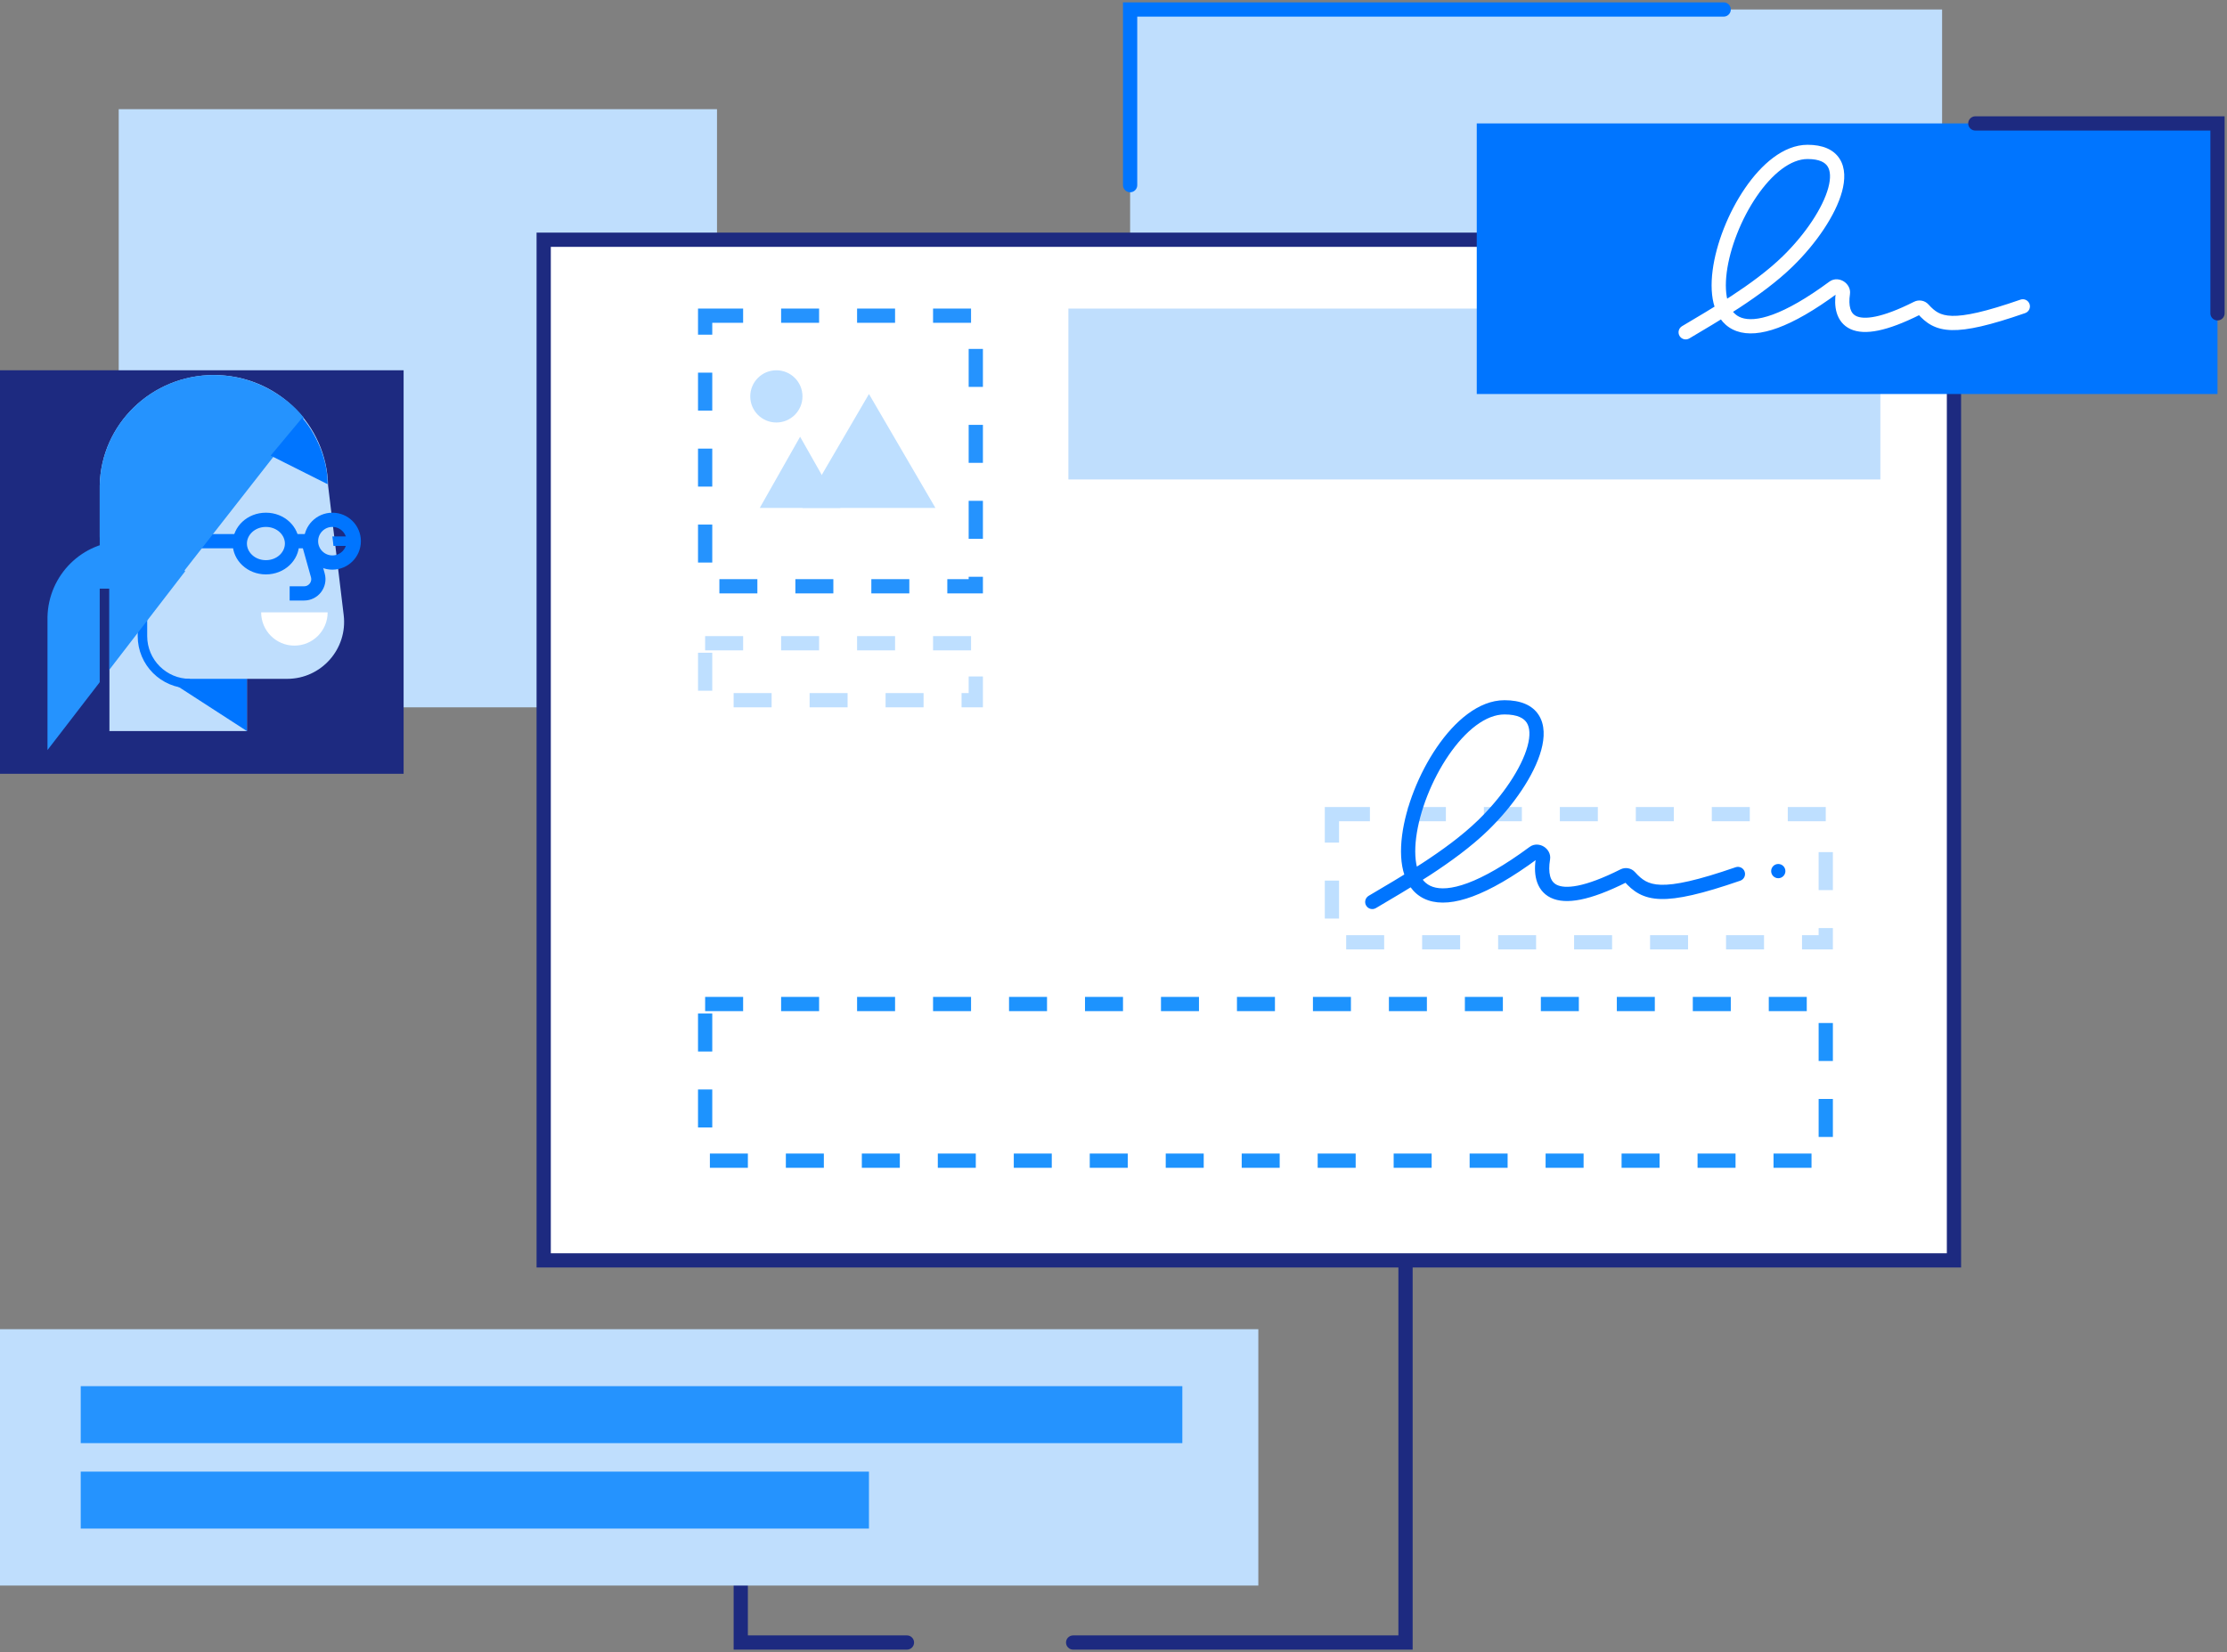 <svg width="469" height="348" viewBox="0 0 469 348" fill="none" xmlns="http://www.w3.org/2000/svg">
<rect x="0" y="0" width="469" height="348" fill="#808080" stroke="none"/>
<path d="M156 346H154.5V347.5H156V346ZM296 346V347.5H297.5V346H296ZM226 344.5C225.172 344.5 224.5 345.172 224.5 346C224.5 346.828 225.172 347.5 226 347.5V344.5ZM191 347.5C191.828 347.5 192.5 346.828 192.5 346C192.5 345.172 191.828 344.5 191 344.5V347.5ZM154.5 333.5V346H157.5V333.5H154.5ZM297.5 346V265.5H294.5V346H297.5ZM226 347.5H296V344.5H226V347.5ZM156 347.5H191V344.5H156V347.5Z" fill="#1D2A80"/>
<rect x="25" y="23" width="126" height="126" fill="#BFDEFD"/>
<rect x="238" y="2" width="171" height="105" fill="#BFDEFD"/>
<rect y="280" width="265" height="54" fill="#BFDEFD"/>
<rect x="114.5" y="50.5" width="297" height="215" fill="white" stroke="#1D2A80" stroke-width="3"/>
<rect y="78" width="85" height="85" fill="#1D2A80"/>
<path d="M168.5 92L177 107H160L168.5 92Z" fill="#BEDFFF"/>
<path d="M183 83L197 107H169L183 83Z" fill="#BEDFFF"/>
<circle cx="163.5" cy="83.5" r="5.5" fill="#BEDFFF"/>
<rect x="148.5" y="66.5" width="57" height="57" stroke="#2593FE" stroke-width="3" stroke-dasharray="8 8"/>
<rect x="148.5" y="135.5" width="57" height="12" stroke="#BEDFFF" stroke-width="3" stroke-dasharray="8 8"/>
<rect x="225" y="65" width="171" height="36" fill="#BFDEFD"/>
<rect x="280.5" y="171.5" width="104" height="27" stroke="#BEDFFF" stroke-width="3" stroke-dasharray="8 8"/>
<rect x="148.5" y="211.5" width="236" height="33" stroke="#1D93FE" stroke-width="3" stroke-dasharray="8 8"/>
<path d="M288.232 188.711C287.52 189.136 287.287 190.056 287.711 190.768C288.136 191.48 289.056 191.713 289.768 191.289L288.232 188.711ZM316.84 149L316.84 147.5L316.84 149ZM366.49 185.524C367.273 185.254 367.688 184.4 367.418 183.617C367.147 182.834 366.293 182.418 365.51 182.689L366.49 185.524ZM312.326 173.856L313.371 174.932L312.326 173.856ZM341.953 184.474L342.626 185.814L341.953 184.474ZM343.197 184.703L344.311 183.699L343.197 184.703ZM323.019 179.617L323.91 180.824L323.019 179.617ZM324.955 180.831L323.476 180.582L324.955 180.831ZM316.84 147.5C314.071 147.5 311.428 148.649 309.056 150.416C306.68 152.185 304.493 154.634 302.598 157.404C298.815 162.933 296.044 169.96 295.268 176.031C294.88 179.063 294.974 181.972 295.785 184.371C296.612 186.816 298.214 188.783 300.779 189.656C303.27 190.503 306.405 190.223 310.153 188.828C313.92 187.427 318.47 184.841 323.91 180.824L322.128 178.41C316.812 182.336 312.514 184.749 309.107 186.017C305.682 187.291 303.316 187.35 301.745 186.815C300.248 186.306 299.224 185.174 298.627 183.41C298.015 181.6 297.887 179.193 298.243 176.412C298.954 170.858 301.532 164.275 305.074 159.098C306.841 156.516 308.81 154.34 310.848 152.822C312.889 151.301 314.917 150.5 316.84 150.5L316.84 147.5ZM323.476 180.582C323.213 182.14 323.151 183.819 323.557 185.332C323.976 186.891 324.909 188.303 326.587 189.113C328.206 189.893 330.304 190.009 332.872 189.498C335.455 188.984 338.661 187.808 342.626 185.814L341.279 183.134C337.445 185.062 334.506 186.114 332.287 186.555C330.054 187 328.694 186.798 327.891 186.411C327.148 186.052 326.694 185.444 326.454 184.553C326.202 183.615 326.209 182.413 326.434 181.081L323.476 180.582ZM342.082 185.707C342.955 186.675 343.915 187.591 345.162 188.263C346.425 188.944 347.889 189.326 349.717 189.378C353.279 189.479 358.385 188.325 366.49 185.524L365.51 182.689C357.411 185.487 352.765 186.463 349.802 186.379C348.367 186.338 347.375 186.048 346.585 185.622C345.779 185.188 345.089 184.562 344.311 183.699L342.082 185.707ZM289.768 191.289C295.713 187.745 306.307 181.792 313.371 174.932L311.281 172.78C304.533 179.333 294.326 185.08 288.232 188.711L289.768 191.289ZM313.371 174.932C318.739 169.719 323.14 163.281 324.584 157.987C325.302 155.357 325.371 152.697 324.061 150.639C322.701 148.504 320.179 147.5 316.84 147.5L316.84 150.5C319.641 150.5 320.94 151.324 321.531 152.251C322.171 153.256 322.319 154.891 321.69 157.197C320.442 161.774 316.446 167.764 311.281 172.78L313.371 174.932ZM342.626 185.814C342.529 185.863 342.43 185.872 342.345 185.857C342.259 185.841 342.163 185.796 342.082 185.707L344.311 183.699C343.539 182.842 342.284 182.629 341.279 183.134L342.626 185.814ZM323.91 180.824C323.813 180.895 323.705 180.917 323.634 180.914C323.602 180.913 323.581 180.908 323.571 180.904C323.561 180.901 323.556 180.898 323.554 180.897C323.552 180.896 323.549 180.893 323.543 180.887C323.537 180.881 323.526 180.868 323.513 180.844C323.485 180.791 323.457 180.695 323.476 180.582L326.434 181.081C326.644 179.833 325.922 178.843 325.153 178.359C324.383 177.873 323.163 177.646 322.128 178.41L323.91 180.824Z" fill="#0075FF"/>
<circle cx="374.5" cy="183.5" r="1.5" fill="#0075FF"/>
<path d="M23 133H52V154H23V133Z" fill="#BFDEFD"/>
<path fill-rule="evenodd" clip-rule="evenodd" d="M72.381 129.564C73.242 136.709 67.664 143 60.467 143H51.002C34.433 143 21.002 129.569 21.002 113V102.758C21.002 102.596 20.998 102.434 21.002 102.273C21.263 89.375 31.931 79 45.047 79C58.163 79 68.831 89.375 69.093 102.273L72.381 129.564Z" fill="#BFDEFD"/>
<path d="M40 144V144C34.477 144 30 139.523 30 134V129" stroke="#0075FF" stroke-width="2"/>
<path d="M42 114H50" stroke="#0075FF" stroke-width="3"/>
<path fill-rule="evenodd" clip-rule="evenodd" d="M21.002 143V102.758C21.002 102.596 20.998 102.434 21.002 102.273C21.262 89.375 31.915 79 45.011 79C49.246 79 53.226 80.085 56.681 81.989C59.526 83.557 62.016 85.483 64 88.014L21.002 143Z" fill="#2593FE"/>
<path fill-rule="evenodd" clip-rule="evenodd" d="M10.001 158V130.333C10.001 130.222 9.999 130.111 10.001 130C10.177 121.133 17.361 114 26.194 114C31.402 114 36.037 116.48 39 120.333L10.001 158Z" fill="#2593FE"/>
<path d="M22 154V124" stroke="#1D2A80" stroke-width="2"/>
<path d="M35 143H52V154L35 143Z" fill="#0075FF"/>
<path d="M61.5 114.5C61.5 117.159 59.144 119.5 56 119.5C52.856 119.5 50.5 117.159 50.5 114.5C50.5 111.841 52.856 109.5 56 109.5C59.144 109.5 61.5 111.841 61.5 114.5Z" stroke="#0075FF" stroke-width="3"/>
<circle cx="70" cy="114" r="4.5" stroke="#0075FF" stroke-width="3"/>
<path fill-rule="evenodd" clip-rule="evenodd" d="M74 115H70.226L70 113H74V115Z" fill="#0075FF"/>
<path d="M61 114H65" stroke="#0075FF" stroke-width="3"/>
<path d="M55 129H69C69 132.866 65.866 136 62 136C58.134 136 55 132.866 55 129Z" fill="white"/>
<path d="M65.2 115L66.933 121.191C67.469 123.104 66.031 125 64.045 125H61" stroke="#0075FF" stroke-width="3"/>
<path d="M69 102C69 95.619 65.604 90.189 63.651 88L57 95.976L69 102Z" fill="#0075FF"/>
<rect x="311" y="26" width="156" height="57" fill="#0075FF"/>
<path d="M354.229 68.713C353.518 69.139 353.287 70.06 353.713 70.771C354.139 71.481 355.06 71.713 355.771 71.287L354.229 68.713ZM380.671 32L380.671 30.5L380.671 32ZM426.492 65.955C427.275 65.683 427.689 64.828 427.417 64.046C427.145 63.263 426.29 62.849 425.508 63.121L426.492 65.955ZM376.508 55.038L377.556 56.111L376.508 55.038ZM403.768 64.908L404.444 66.247L403.768 64.908ZM405.016 65.137L406.13 64.133L405.016 65.137ZM388.112 61.763L386.628 61.542L388.112 61.763ZM380.671 30.5C378.087 30.5 375.629 31.575 373.432 33.217C371.232 34.862 369.21 37.135 367.459 39.702C363.965 44.825 361.401 51.339 360.671 56.979C360.306 59.795 360.384 62.507 361.125 64.754C361.88 67.044 363.357 68.913 365.746 69.758C368.064 70.578 370.969 70.333 374.416 69.065C377.88 67.791 382.057 65.423 387.045 61.742L385.263 59.328C380.401 62.917 376.479 65.109 373.38 66.25C370.263 67.397 368.138 67.422 366.746 66.929C365.425 66.462 364.509 65.437 363.974 63.815C363.425 62.15 363.314 59.932 363.646 57.364C364.31 52.236 366.684 46.163 369.937 41.393C371.56 39.013 373.365 37.013 375.228 35.62C377.094 34.225 378.935 33.5 380.671 33.5L380.671 30.5ZM386.628 61.542C386.415 62.974 386.392 64.516 386.809 65.904C387.242 67.342 388.157 68.623 389.742 69.34C391.266 70.029 393.213 70.107 395.566 69.624C397.933 69.138 400.854 68.057 404.444 66.247L403.093 63.569C399.634 65.312 396.976 66.272 394.964 66.685C392.938 67.101 391.704 66.934 390.978 66.606C390.314 66.306 389.909 65.796 389.682 65.04C389.44 64.235 389.417 63.182 389.595 61.984L386.628 61.542ZM403.902 66.142C404.709 67.037 405.606 67.888 406.776 68.511C407.961 69.143 409.33 69.491 411.029 69.534C414.335 69.617 419.053 68.539 426.492 65.955L425.508 63.121C418.075 65.702 413.815 66.603 411.105 66.535C409.795 66.502 408.896 66.242 408.187 65.864C407.461 65.477 406.837 64.917 406.13 64.133L403.902 66.142ZM355.771 71.287C361.247 68.006 371.03 62.481 377.556 56.111L375.46 53.964C369.25 60.026 359.854 65.344 354.229 68.713L355.771 71.287ZM377.556 56.111C382.514 51.271 386.586 45.288 387.925 40.356C388.589 37.908 388.661 35.407 387.429 33.463C386.147 31.439 383.773 30.5 380.671 30.5L380.671 33.5C383.229 33.5 384.38 34.255 384.895 35.069C385.462 35.963 385.607 37.444 385.03 39.57C383.885 43.787 380.215 49.323 375.46 53.964L377.556 56.111ZM404.444 66.247C404.346 66.296 404.247 66.305 404.161 66.29C404.076 66.274 403.98 66.229 403.902 66.142L406.13 64.133C405.358 63.277 404.102 63.059 403.093 63.569L404.444 66.247ZM387.045 61.742C386.946 61.815 386.835 61.837 386.763 61.834C386.732 61.832 386.712 61.827 386.703 61.824C386.698 61.822 386.695 61.821 386.693 61.82C386.692 61.82 386.691 61.819 386.691 61.819C386.691 61.819 386.691 61.819 386.69 61.819C386.69 61.818 386.689 61.818 386.687 61.816C386.684 61.812 386.675 61.802 386.664 61.783C386.641 61.739 386.612 61.651 386.628 61.542L389.595 61.984C389.78 60.746 389.058 59.767 388.294 59.283C387.528 58.799 386.305 58.56 385.263 59.328L387.045 61.742Z" fill="white"/>
<path d="M416 26H467V66" stroke="#1D2A80" stroke-width="3" stroke-linecap="round"/>
<path d="M363 2H238V39" stroke="#0075FF" stroke-width="3" stroke-linecap="round"/>
<rect x="17" y="292" width="232" height="12" fill="#2593FE"/>
<rect x="17" y="310" width="166" height="12" fill="#2593FE"/>
</svg>
